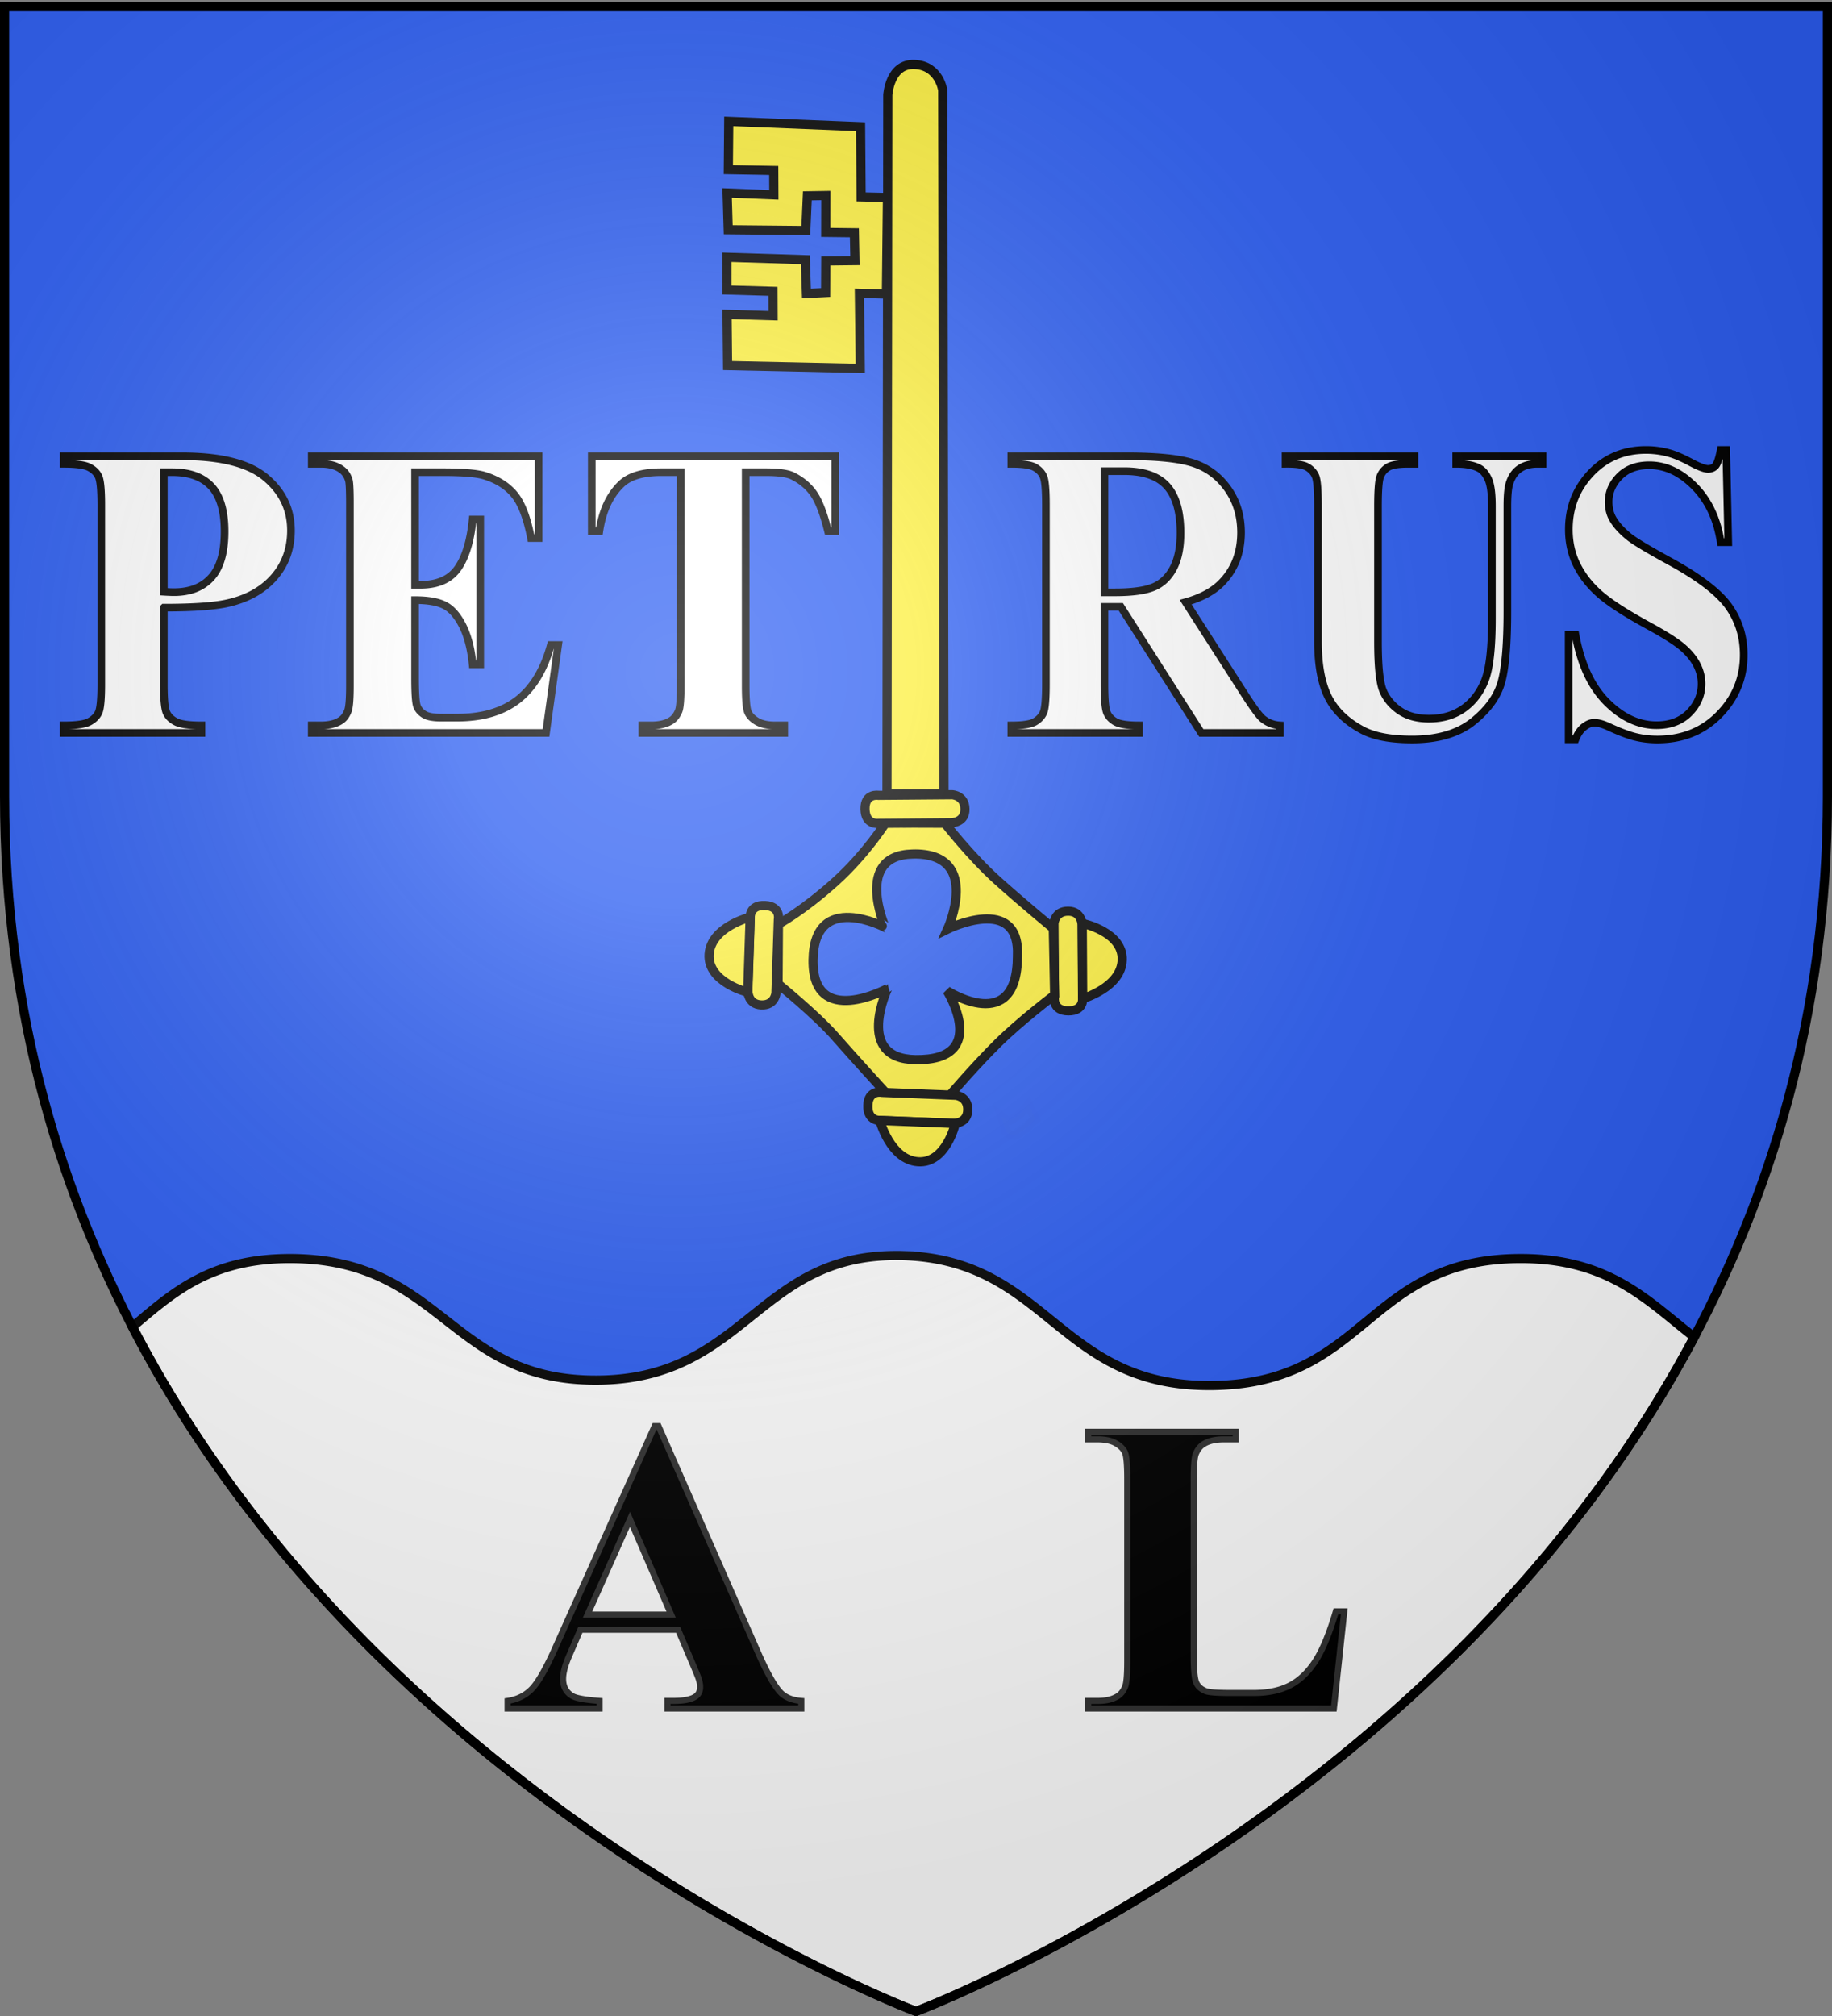 <svg xmlns="http://www.w3.org/2000/svg" xmlns:xlink="http://www.w3.org/1999/xlink" width="600" height="660" version="1.0"><rect width="100%" height="100%" fill="#808080" stroke="none"/><desc>Flag of Canton of Valais (Wallis)</desc><defs><radialGradient xlink:href="#a" id="c" cx="221.445" cy="226.331" r="300" fx="221.445" fy="226.331" gradientTransform="matrix(1.353 0 0 1.349 -77.63 -85.747)" gradientUnits="userSpaceOnUse"/><linearGradient id="a"><stop offset="0" style="stop-color:white;stop-opacity:.314"/><stop offset=".19" style="stop-color:white;stop-opacity:.251"/><stop offset=".6" style="stop-color:#6b6b6b;stop-opacity:.125"/><stop offset="1" style="stop-color:black;stop-opacity:.125"/></linearGradient></defs><g style="display:inline"><path d="M300 658.5s298.5-112.32 298.5-397.772V2.176H1.5v258.552C1.5 546.18 300 658.5 300 658.5" style="fill:#2b5df2;fill-opacity:1;fill-rule:evenodd;stroke:none;stroke-width:1px;stroke-linecap:butt;stroke-linejoin:miter;stroke-opacity:1;display:inline"/><path d="M293.625 411.031c-.72.002-1.42.014-2.125.031-43.738 1.104-48.228 40.502-95.937 40.782-48.437.289-50.409-39.588-100.25-39.813-26.54-.118-38.912 11.403-51.938 22.344C125.545 592.843 300 658.5 300 658.5s172-64.718 254.875-220.75C539.725 426 527.194 412.007 498 412.031c-50.527.042-50.067 40.644-100.344 41.563-51.083.934-53.975-41.04-101.843-42.531a66 66 0 0 0-2.188-.032z" style="fill:#fff;fill-opacity:1;fill-rule:evenodd;stroke:#000;stroke-width:3;stroke-linecap:butt;stroke-linejoin:miter;stroke-miterlimit:4;stroke-dasharray:none;stroke-opacity:1;display:inline"/></g><g style="display:inline"><g style="display:inline;fill:#fcef3c;fill-opacity:1;stroke:#000;stroke-width:4.51;stroke-miterlimit:4;stroke-dasharray:none;stroke-opacity:1"><path d="M574.935 953.886c-.605.789-1.338 1.5-2.024 2.227-.892 1.138-1.97 2.095-3.025 3.074-1.078.748-2.238 1.37-3.372 2.03-.917.88-1.526.258-2.462.225-.87-.494-1.635-1.145-2.43-1.747l2.248 7.464c.859.614 1.664 1.327 2.663 1.71 1.155.01 2.057.37 3.077-.53 1.168-.696 2.358-1.355 3.484-2.117 1.086-.993 2.205-1.952 3.104-3.13.712-.693 1.386-1.428 2.21-1.993z" style="opacity:.01;fill:#fcef3c;fill-opacity:1;stroke:#000;stroke-width:4.51;stroke-miterlimit:4;stroke-dasharray:none;stroke-opacity:1;display:inline" transform="translate(-45.49 -272.696)scale(.665)"/><g style="fill:#fcef3c;fill-opacity:1;stroke:#000;stroke-width:6.041;stroke-miterlimit:4;stroke-dasharray:none;stroke-opacity:1"><path d="m133.94 681.405-29.36 38.128s-6.248 6.091 2.225 12.616 12.69-1.649 12.69-1.649l29.612-38.454s4.693-6.77-2.477-12.29-12.69 1.649-12.69 1.649z" style="fill:#fcef3c;fill-opacity:1;fill-rule:evenodd;stroke:#000;stroke-width:6.041;stroke-linecap:butt;stroke-linejoin:miter;stroke-miterlimit:4;stroke-dasharray:none;stroke-opacity:1" transform="matrix(-.396 -.305 -.301 .391 612.542 77.243)"/><path d="M104.221 719.872s-15.63-21.544-5.05-36.366c10.815-15.152 35.355-3.03 35.355-3.03z" style="fill:#fcef3c;fill-opacity:1;fill-rule:evenodd;stroke:#000;stroke-width:6.041;stroke-linecap:butt;stroke-linejoin:miter;stroke-miterlimit:4;stroke-dasharray:none;stroke-opacity:1" transform="matrix(-.396 -.305 -.301 .391 612.542 77.243)"/></g><path d="M504.5 815.281s-9.72 15.338-24.469 28.657c-16.146 14.58-28.25 21.062-28.25 21.062l-.187 29.438s18.867 15.338 27.937 25.687 25.344 28.156 25.344 28.156l31.156 1.157s12.226-14.35 23.688-25.688 28.093-23.844 28.093-23.844l-.656-32.781s-15.232-12.523-27.593-23.625c-13.031-11.703-25.813-28.125-25.813-28.125zm14.906 15.219c32.286.418 15.688 36.969 15.688 36.969s35.804-17.646 34.406 13.343c-.083 39.446-34.656 17.032-34.656 17.032s21.583 34.398-15.469 33.906c-30.34-.403-13.813-35-13.812-35 0 0-37.192 20.134-36.72-14.094.478-34.524 35.595-15.937 35.594-15.937s-15.752-35.545 13.375-36.188c.538-.012 1.082-.038 1.594-.031z" style="fill:#fcef3c;fill-opacity:1;fill-rule:evenodd;stroke:#000;stroke-width:4.51;stroke-linecap:butt;stroke-linejoin:miter;stroke-miterlimit:4;stroke-dasharray:none;stroke-opacity:1" transform="translate(-45.49 -272.696)scale(.665)"/><g style="fill:#fcef3c;fill-opacity:1;stroke:#000;stroke-width:6.041;stroke-miterlimit:4;stroke-dasharray:none;stroke-opacity:1;display:inline"><g style="fill:#fcef3c;fill-opacity:1;stroke:#000;stroke-width:6.041;stroke-miterlimit:4;stroke-dasharray:none;stroke-opacity:1"><path d="m133.94 681.405-29.36 38.128s-6.248 6.091 2.225 12.616 12.69-1.649 12.69-1.649l29.612-38.454s4.693-6.77-2.477-12.29-12.69 1.649-12.69 1.649z" style="fill:#fcef3c;fill-opacity:1;fill-rule:evenodd;stroke:#000;stroke-width:6.041;stroke-linecap:butt;stroke-linejoin:miter;stroke-miterlimit:4;stroke-dasharray:none;stroke-opacity:1" transform="matrix(.314 -.381 -.386 -.318 533.3 635.457)"/><path d="M104.221 719.872s-15.63-21.544-5.05-36.366c10.815-15.152 35.355-3.03 35.355-3.03z" style="fill:#fcef3c;fill-opacity:1;fill-rule:evenodd;stroke:#000;stroke-width:6.041;stroke-linecap:butt;stroke-linejoin:miter;stroke-miterlimit:4;stroke-dasharray:none;stroke-opacity:1" transform="matrix(.314 -.381 -.386 -.318 533.3 635.457)"/></g></g><g style="fill:#fcef3c;fill-opacity:1;stroke:#000;stroke-width:6.041;stroke-miterlimit:4;stroke-dasharray:none;stroke-opacity:1;display:inline"><path d="m133.94 681.405-29.36 38.128s-6.248 6.091 2.225 12.616 12.69-1.649 12.69-1.649l29.612-38.454s4.693-6.77-2.477-12.29-12.69 1.649-12.69 1.649z" style="fill:#fcef3c;fill-opacity:1;fill-rule:evenodd;stroke:#000;stroke-width:6.041;stroke-linecap:butt;stroke-linejoin:miter;stroke-miterlimit:4;stroke-dasharray:none;stroke-opacity:1" transform="matrix(.384 .32 .316 -.378 -21.817 539.023)"/><path d="M104.221 719.872s-15.63-21.544-5.05-36.366c10.815-15.152 35.355-3.03 35.355-3.03z" style="fill:#fcef3c;fill-opacity:1;fill-rule:evenodd;stroke:#000;stroke-width:6.041;stroke-linecap:butt;stroke-linejoin:miter;stroke-miterlimit:4;stroke-dasharray:none;stroke-opacity:1" transform="matrix(.384 .32 .316 -.378 -21.817 539.023)"/></g><path d="m537.022 815.125-35.988.295s-6.439.973-6.613-6.997 6.62-6.8 6.62-6.8l36.295-.298s6.159.256 6.306 7c.147 6.745-6.62 6.8-6.62 6.8zM532.693 454.509s-1.666-12.186-13.897-12.71-13.146 15.012-13.146 15.012l-.403 344.124 28.07-.048zM504.957 554.85l-13.307-.358.446 36.963-65.357-1.413-.264-25.177 22.69.663-.058-12.01-22.69-.663.005-16.12 38.614 1.208.547 16.645 9.435-.48.08-15.542 14.365-.157-.279-13.744-14.113-.165.038-18.176-9.082.146-.764 17.086-38.215-.375-.54-18.11 23.017.918-.06-12.01-22.363-.406.208-23.765 64.925 2.635.281 34.554 12.956.295z" style="fill:#fcef3c;fill-opacity:1;fill-rule:evenodd;stroke:#000;stroke-width:4.51;stroke-linecap:butt;stroke-linejoin:miter;stroke-miterlimit:4;stroke-dasharray:none;stroke-opacity:1;display:inline" transform="translate(-45.49 -272.696)scale(.665)"/></g><path d="M53.658 198.938v25.116q0 7.347.884 9.251.885 1.904 3.142 3.04 2.259 1.134 8.281 1.135v2.471H20.863v-2.471q6.153 0 8.346-1.17 2.193-1.168 3.076-3.038.885-1.87.884-9.218v-58.782q0-7.347-.884-9.251-.883-1.903-3.109-3.04-2.226-1.134-8.313-1.135v-2.471H59.55q19.115 0 27.428 6.947 8.314 6.946 8.314 17.367 0 8.817-5.368 15.096t-14.794 8.55q-6.35 1.603-21.472 1.603zm0-44.353v39.143q2.16.134 3.273.133 7.987 0 12.307-4.842 4.32-4.843 4.32-14.996 0-10.086-4.32-14.762t-12.896-4.676zm82.285 0v36.872h1.767q8.445 0 12.241-5.41 3.797-5.412 4.845-15.965h2.487v47.426h-2.487q-.786-7.75-3.306-12.692t-5.859-6.646-9.688-1.703v25.516q0 7.481.622 9.151.621 1.67 2.324 2.739 1.701 1.069 5.498 1.069h5.303q12.437 0 19.933-5.879 7.495-5.878 10.768-17.901h2.422l-3.993 28.79H102.1v-2.472h2.945q3.862 0 6.22-1.403 1.701-.935 2.617-3.206.72-1.603.72-8.417v-59.582q0-6.145-.327-7.548-.654-2.338-2.422-3.607-2.487-1.87-6.808-1.87H102.1v-2.472h74.298v26.785h-2.488q-1.898-9.819-5.335-14.094t-9.72-6.279q-3.667-1.202-13.748-1.202zm137.599-5.21v24.514h-2.357q-2.094-8.483-4.648-12.19-2.553-3.708-7.004-5.912-2.487-1.202-8.706-1.202h-6.612v69.87q0 6.946.753 8.683.753 1.736 2.946 3.04 2.192 1.302 5.99 1.302h2.945v2.471h-46.477v-2.471h2.946q3.861 0 6.218-1.403 1.703-.935 2.684-3.206.72-1.603.72-8.417v-69.87h-6.415q-8.968.001-13.026 3.875-5.695 5.41-7.201 15.43h-2.488v-24.514zM361.721 198.673v25.382q0 7.349.814 9.252t2.864 3.039 7.656 1.136v2.471h-41.837v-2.471q5.666 0 7.686-1.17t2.833-3.039.814-9.218v-58.78q0-7.35-.814-9.252-.813-1.904-2.863-3.04-2.05-1.135-7.656-1.135v-2.472h37.979q14.829 0 21.702 2.272 6.872 2.27 11.213 8.383 4.34 6.111 4.34 14.328 0 10.02-6.51 16.565-4.16 4.142-11.635 6.212l19.652 30.66q3.857 5.945 5.486 7.414 2.472 2.07 5.727 2.272v2.471h-25.741l-26.345-41.28zm0-44.42v39.677h3.436q8.38 0 12.54-1.703t6.54-6.146q2.382-4.44 2.382-11.589 0-10.353-4.37-15.296-4.372-4.943-14.077-4.943zm59.32-4.877h42.199v2.472h-2.11q-4.762 0-6.541 1.102a6.1 6.1 0 0 0-2.532 3.04q-.753 1.936-.753 9.685v44.353q0 12.157 1.657 16.098 1.659 3.941 5.456 6.546t9.585 2.605q6.632 0 11.304-3.306 4.671-3.307 6.993-9.118 2.32-5.81 2.32-20.24v-36.938q0-6.078-1.145-8.684-1.146-2.604-2.893-3.607-2.714-1.536-7.657-1.536v-2.472h28.274v2.472h-1.688q-3.437 0-5.727 1.536-2.292 1.536-3.316 4.61-.784 2.137-.784 7.68v34.401q0 15.965-1.899 23.045t-9.253 13.026-20.075 5.945q-10.61 0-16.397-3.14-7.898-4.274-11.153-10.955-3.255-6.68-3.255-17.968v-44.353q0-7.815-.784-9.719t-2.713-3.04q-1.929-1.134-7.113-1.068zm144.32-2.07.663 30.192h-2.471q-1.75-11.355-8.59-18.269-6.843-6.913-14.8-6.913-6.15 0-9.736 3.64-3.588 3.64-3.587 8.383 0 3.006 1.266 5.344 1.748 3.139 5.606 6.212 2.834 2.205 13.082 7.815 14.347 7.815 19.351 14.762 4.944 6.946 4.943 15.898 0 11.355-7.987 19.538-7.988 8.183-20.286 8.183-3.859 0-7.294-.869-3.437-.868-8.621-3.273-2.894-1.335-4.763-1.336-1.567 0-3.315 1.336-1.749 1.335-2.834 4.075h-2.23v-34.2h2.23q2.653 14.428 10.219 22.01 7.565 7.58 16.307 7.58 6.751 0 10.76-4.074 4.01-4.074 4.01-9.485 0-3.206-1.538-6.212-1.537-3.006-4.672-5.711t-11.092-7.047q-11.152-6.08-16.036-10.354-4.883-4.275-7.505-9.552-2.623-5.277-2.623-11.622 0-10.822 7.174-18.436t18.085-7.615q3.98 0 7.717 1.069 2.833.801 6.902 2.972 4.07 2.171 5.697 2.17 1.567.002 2.472-1.068.904-1.068 1.688-5.143z" style="display:inline;font-size:72px;font-style:normal;font-variant:normal;font-weight:700;font-stretch:normal;text-align:start;line-height:100%;writing-mode:lr-tb;text-anchor:start;fill:#fff;fill-opacity:1;stroke:#000;stroke-width:2.5;stroke-linecap:butt;stroke-linejoin:miter;stroke-opacity:1;font-family:Times New Roman;-inkscape-font-specification:Times New Roman Bold;stroke-miterlimit:4;stroke-dasharray:none"/><path d="M222.085 533.546H190.09l-3.807 8.817q-1.87 4.409-1.87 7.28 0 3.81 3.072 5.612 1.804 1.068 8.884 1.603v2.471h-30.125v-2.471q4.876-.735 8.016-4.041 3.138-3.307 7.748-13.66l32.396-72.275h1.27l32.663 74.279q4.676 10.553 7.682 13.292 2.27 2.07 6.412 2.405v2.471h-43.818v-2.471h1.803q5.277 0 7.415-1.47 1.47-1.068 1.47-3.072a8.2 8.2 0 0 0-.402-2.472q-.133-.6-2.004-5.01zm-2.271-4.943-13.493-31.194-13.894 31.194zM440.26 527.534l-3.406 31.795H356.43v-2.471h3.006q3.942 0 6.346-1.403 1.737-.935 2.672-3.206.735-1.603.735-8.417V484.25q0-6.947-.735-8.684-.734-1.736-2.973-3.04-2.237-1.302-6.045-1.302h-3.006v-2.471h48.294v2.471h-3.94q-3.942 0-6.346 1.403-1.736.935-2.739 3.206-.735 1.605-.735 8.417v57.712q0 6.947.802 8.85.8 1.904 3.14 2.84 1.67.6 8.082.6h7.548q7.214 0 12.023-2.538 4.81-2.538 8.317-8.015 3.506-5.478 6.646-16.165z" style="display:inline;font-size:72px;font-style:normal;font-variant:normal;font-weight:700;font-stretch:normal;text-align:start;line-height:100%;writing-mode:lr-tb;text-anchor:start;fill:#000;fill-opacity:1;stroke:#313131;stroke-width:2;stroke-linecap:butt;stroke-linejoin:miter;stroke-opacity:1;font-family:Times New Roman;-inkscape-font-specification:Times New Roman Bold;stroke-miterlimit:4;stroke-dasharray:none"/></g><g style="display:inline"><path d="M300 658.5s298.5-112.32 298.5-397.772V2.176H1.5v258.552C1.5 546.18 300 658.5 300 658.5" style="opacity:1;fill:url(#c);fill-opacity:1;fill-rule:evenodd;stroke:none;stroke-width:1px;stroke-linecap:butt;stroke-linejoin:miter;stroke-opacity:1"/></g><g style="display:inline"><path d="M300 658.5S1.5 546.18 1.5 260.728V2.176h597v258.552C598.5 546.18 300 658.5 300 658.5z" style="opacity:1;fill:none;fill-opacity:1;fill-rule:evenodd;stroke:#000;stroke-width:3;stroke-linecap:butt;stroke-linejoin:miter;stroke-miterlimit:4;stroke-dasharray:none;stroke-opacity:1"/></g></svg>